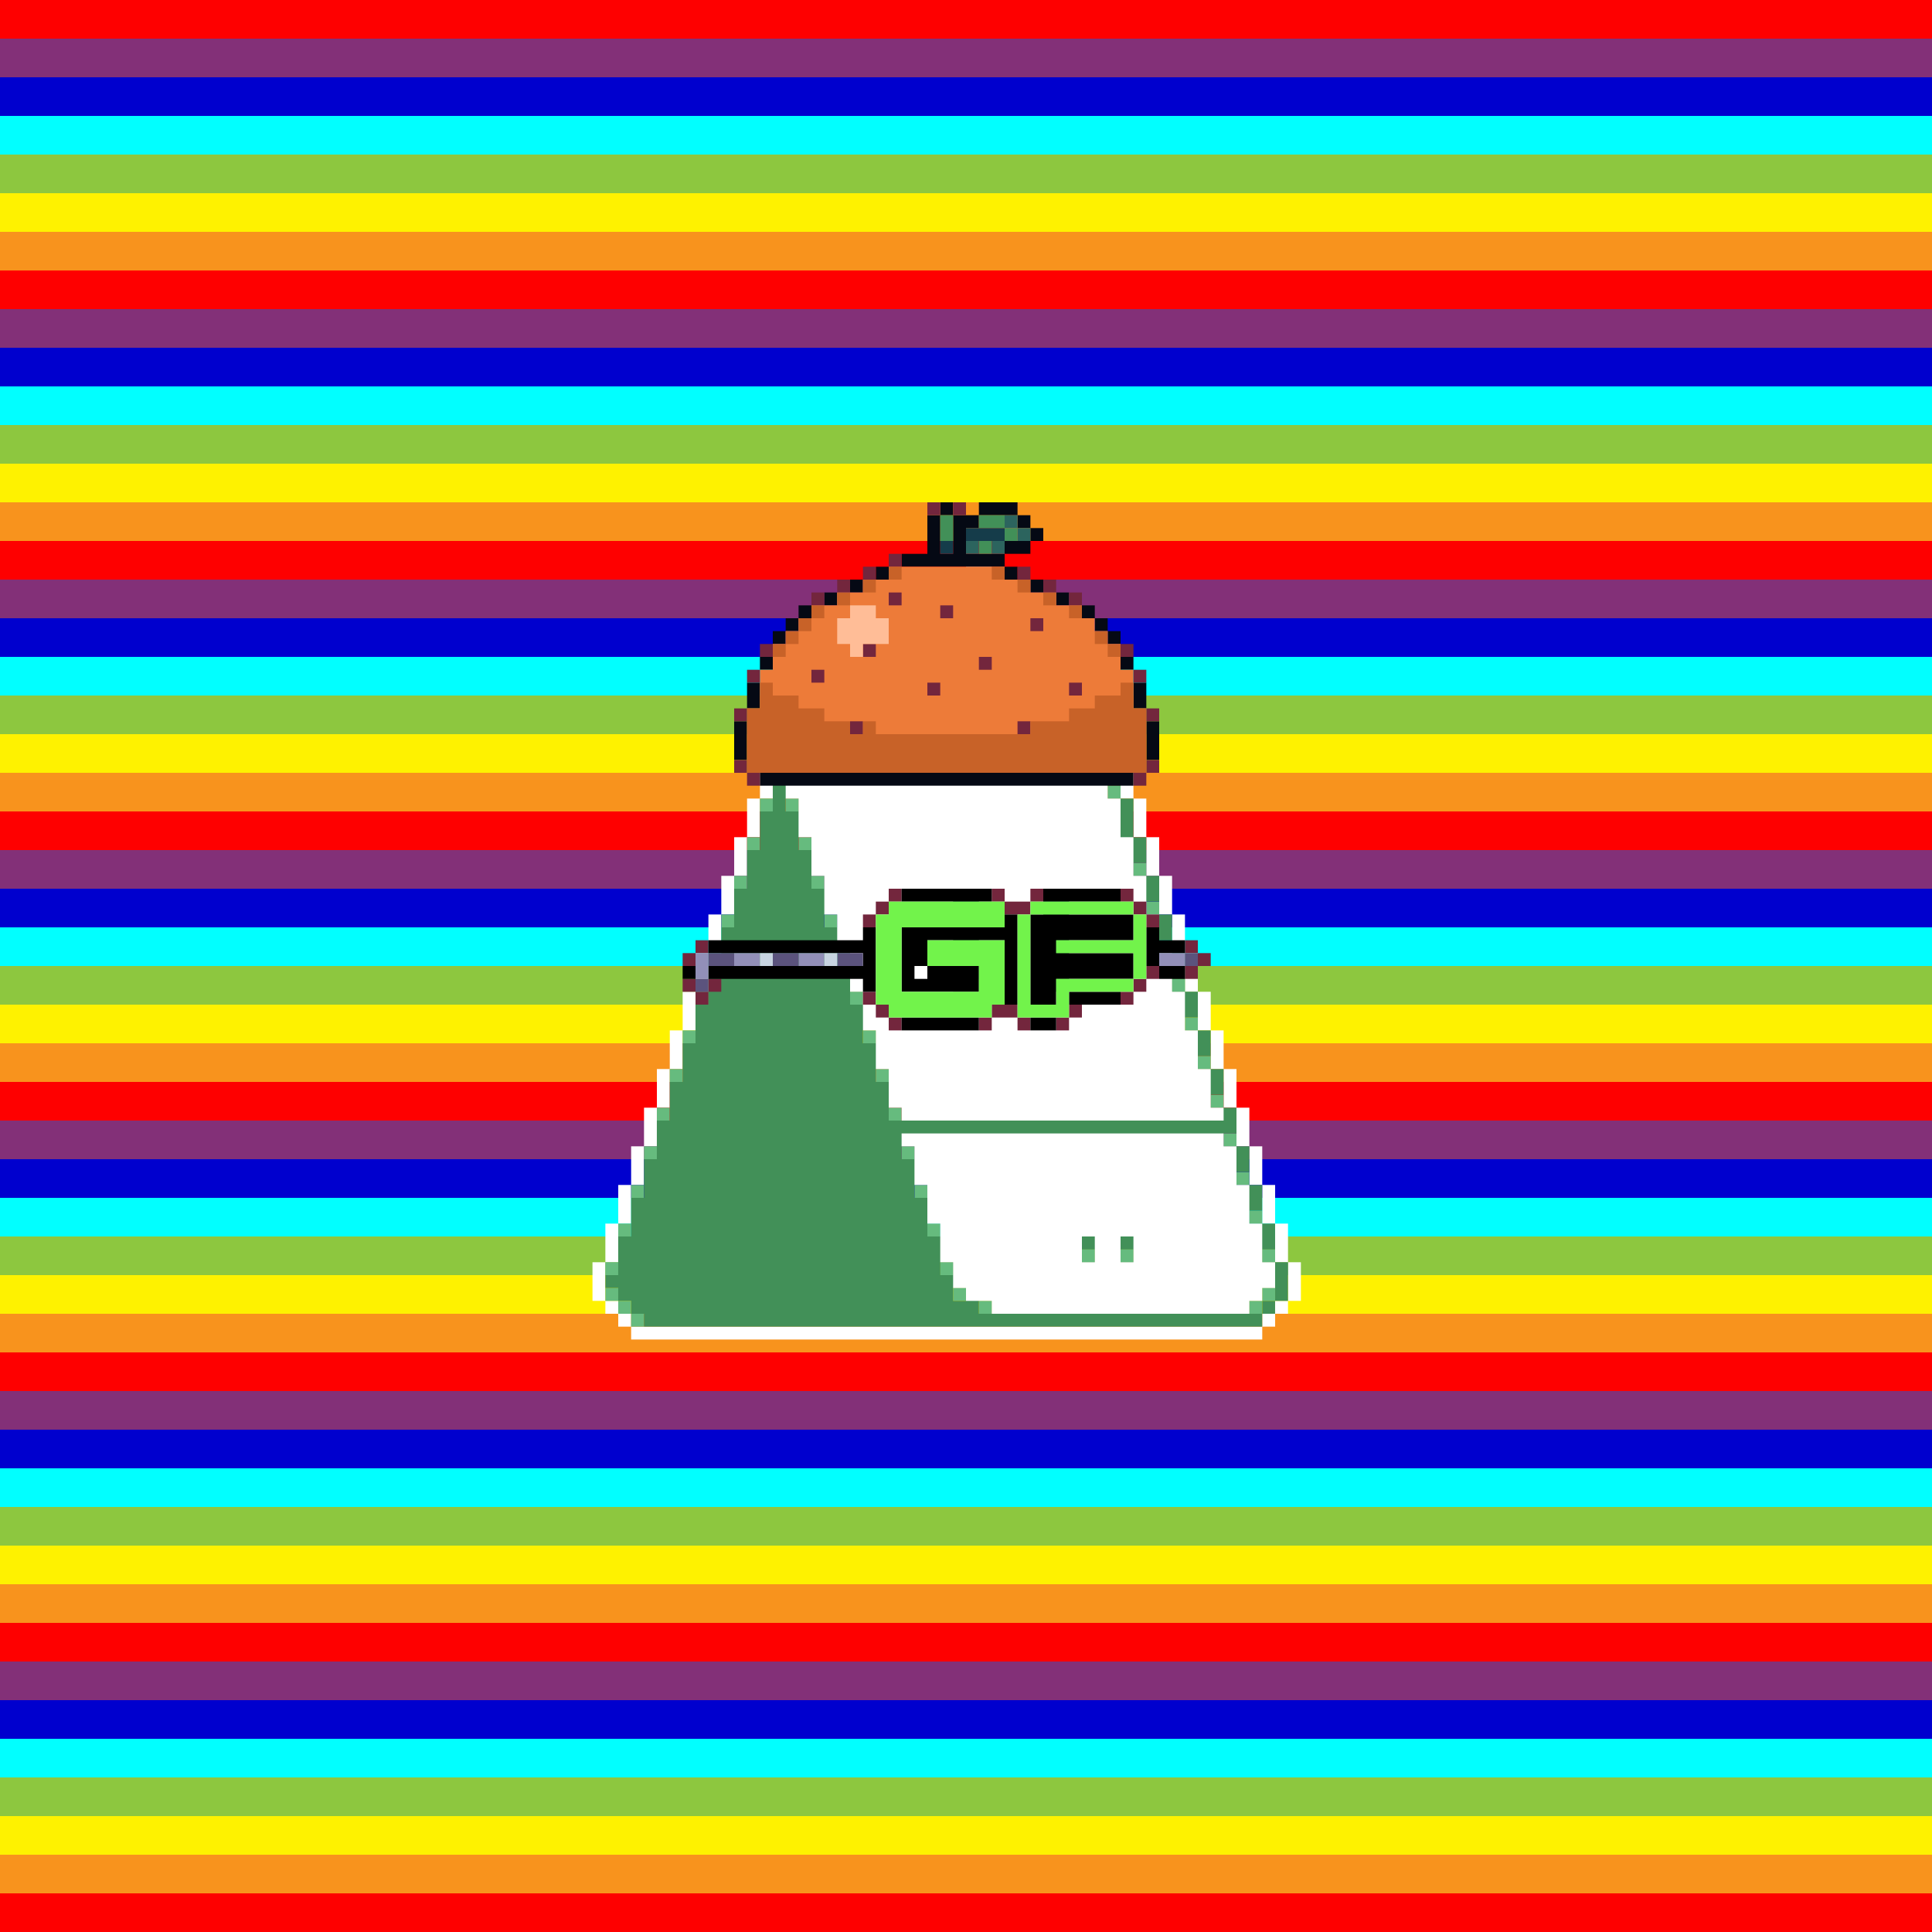 <svg xmlns="http://www.w3.org/2000/svg" xmlns:xlink="http://www.w3.org/1999/xlink" buffered-rendering="static" width="1200px" height="1200px" viewBox="0,0,1200,1200"><rect x="0" y="0" width="1200" height="1200" fill="#333333" stroke="none"/><defs><g id="bk"><g id="b"><path fill="#fe0000" d="m0,0h1200v24h-1200z"/><path fill="#833078" d="m0,24h1200v24h-1200z"/><path fill="#0000ce" d="m0,48h1200v24h-1200z"/><path fill="#01ffff" d="m0,72h1200v24h-1200z"/><path fill="#8dc73f" d="m0,96h1200v24h-1200z"/><path fill="#fef200" d="m0,120h1200v24h-1200z"/><path fill="#f8931d" d="m0,144h1200v24h-1200z"/></g><g id="b_1"><use y="0" href="#b"/><use y="168" href="#b"/><use y="336" href="#b"/></g><use y="0" href="#b_1"/><use y="504" href="#b_1"/><use y="1008" href="#b_1"/></g><g id="bd"><path fill="#fff" d="m600,352h16v8h8v96h64v8h8v8h8v24h8v24h8v24h8v24h8v24h8v24h8v24h8v24h8v24h8v24h8v24h8v24h8v24h8v24h-8v8h-8v8h-8v8h-392v-8h-8v-8h-8v-8h-8v-24h8v-24h8v-24h8v-24h8v-24h8v-24h8v-24h8v-24h8v-24h8v-24h8v-24h8v-24h8v-24h8v-24h8v-8h8v-8h56v-8h8v-16h8v-16h8v-16h8v-16h8v-16h8v-8h8zm1,8h-1v8h-8v16h-8v16h-8v16h-8v16h-8v16h-8v16h-64v8h-8v24h-8v24h-8v24h-8v24h-8v24h-8v24h-8v24h-8v24h-8v24h-8v24h-8v24h-8v24h-8v24h-8v24h8v8h8v8h392v-8h8v-8h8v-24h-8v-24h-8v-24h-8v-24h-8v-24h-8v-24h-8v-24h-8v-24h-8v-24h-8v-24h-8v-24h-8v-24h-8v-24h-8v-24h-8v-8h-72v-104z"/><path fill="#66bb7e" d="m600,360h16v8h-16v8h-8v-8h8zm-16,24h8v8h-8zm-8,16h8v8h-8zm-8,16h8v8h-8zm-8,16h8v8h-8zm-8,16h8v8h-8zm-64,24h16v8h-16zm192,0h8v8h-8zm8,16h8v8h-8zm-216,8h8v8h-8zm16,0h8v8h-8zm-24,24h8v8h-8zm32,0h8v8h-8zm208,16h8v8h-8zm-248,8h8v8h-8zm48,0h8v8h-8zm88,8h16v8h-16zm56,0h16v8h-16zm64,8h8v8h-8zm-264,8h8v8h-8zm64,0h8v8h-8zm208,16h8v8h-8zm-280,8h8v8h-8zm80,0h8v8h-8zm72,16h16v8h-16zm56,0h16v8h-16zm80,0h8v8h-8zm-296,8h8v8h-8zm96,0h8v8h-8zm208,16h8v8h-8zm-312,8h8v8h-8zm112,0h8v8h-8zm208,16h8v8h-8zm-328,8h8v8h-8zm128,0h8v8h-8zm208,16h8v8h-8zm-344,8h8v8h-8zm144,0h8v8h-8zm208,16h8v8h-8zm-360,8h8v8h-8zm160,0h8v8h-8zm208,16h8v8h-8zm-376,8h8v8h-8zm176,0h8v8h-8zm208,16h8v8h-8zm-392,8h8v8h-8zm192,0h8v8h-8zm96,16h8v8h-8zm24,0h8v8h-8zm88,0h8v8h-8zm-408,8h8v8h-8zm208,0h8v8h-8zm-208,16h8v8h8v8h8v8h-8v-8h-8v-8h-8zm216,0h8v8h-8zm192,0h8v8h-8v8h-8v-8h8zm-176,8h8v8h-8z"/><path fill="#429058" d="m600,368h16v96h72v8h8v16h-8v8h16v24h8v16h-8v8h16v16h-8v8h16v16h-8v8h16v16h-8v8h16v16h-8v8h16v16h-8v8h16v16h-8v8h16v16h-8v8h16v16h-8v8h16v16h-8v8h16v16h-8v8h16v24h-8v8h-8v8h-384v-8h-8v-8h-8v-8h-8v-8h8v-24h8v-24h8v-24h8v-24h8v-24h8v-24h8v-24h8v-24h8v-24h8v-24h8v-24h8v-24h8v-32h8v-8h64v-8h8v-16h8v-16h8v-16h8v-16h8v-16h8zm-111,104h-1v8h16v-8zm192,0h-1v8h8v-8zm-192,24h-1v8h8v-8zm8,24h-1v8h8v-8zm8,24h-1v8h8v-8zm88,8h-1v8h16v-8zm56,0h-1v8h16v-8zm-136,16h-1v8h8v-8zm8,24h-1v8h8v-8zm72,16h-1v8h16v-8zm56,0h-1v8h16v-8zm-120,8h-1v8h8v-8zm8,24h-1v8h8v-8zm8,24h-1v8h8v-8zm8,24h-1v8h8v-8zm8,24h-1v8h8v-8zm8,24h-1v8h8v-8zm8,24h-1v8h8v-8zm96,16h-1v8h8v-8zm24,0h-1v8h8v-8zm-112,8h-1v8h8v-8zm8,16h-1v8h8v-8zm192,0h-1v8h8v-8zm-176,8h-1v8h8v-8zm168,0h-1v8h8v-8z"/></g><g id="h"><path fill="#050914" d="m584,312h8v8h16v-8h24v8h8v8h8v8h-8v8h-16v8h8v8h-8v-8h-64v-8h16v-24h8zm1,8h-1v24h8v-24zm24,0h-1v8h-8v16h24v-8h16v-8h-8v-8zm-65,32h8v8h-8zm-16,8h8v8h-8zm112,0h8v8h-8zm-128,8h8v8h-8zm144,0h8v8h-8zm-160,8h8v8h-8v8h-8v8h-8v-8h8v-8h8zm176,0h8v8h8v8h8v8h-8v-8h-8v-8h-8zm-200,32h8v8h-8zm224,0h8v8h-8zm-232,16h8v16h-8zm240,0h8v16h-8zm-248,24h8v24h-8zm256,0h8v24h-8zm-240,32h232v8h-232z"/><path fill="#429058" d="m584,320h8v16h-8zm24,0h16v8h8v8h-8v-8h-16zm0,16h8v8h-8z"/><path fill="#2c645e" d="m624,320h8v8h8v8h-8v-8h-8zm-24,16h8v8h-8zm16,0h8v8h-8z"/><path fill="#153c4a" d="m600,328h24v8h-24zm-16,8h8v8h-8z"/><path fill="#ed7b39" d="m552,352h72v8h16v8h16v8h16v8h8v8h8v8h8v16h8v24h8v40h-248v-40h8v-24h8v-16h8v-8h8v-8h8v-8h16v-8h16v-8h16z"/><path fill="#73263d" d="m576,312h8v8h-8zm16,0h8v8h-8zm-40,32h8v8h-8zm-16,8h8v8h-8zm96,0h8v8h-8zm-112,8h8v8h-8zm128,0h8v8h-8zm-144,8h8v8h-8zm48,0h8v8h-8zm112,0h8v8h-8zm-80,8h8v8h-8zm56,8h8v8h-8zm-168,16h8v8h-8zm64,0h8v8h-8zm160,0h8v8h-8zm-88,8h8v8h-8zm-144,8h8v8h-8zm40,0h8v8h-8zm200,0h8v8h-8zm-128,8h8v8h-8zm88,0h8v8h-8zm-208,16h8v8h-8zm256,0h8v8h-8zm-184,8h8v8h-8zm104,0h8v8h-8zm-176,24h8v8h8v8h-8v-8h-8zm256,0h8v8h-8v8h-8v-8h8z"/><path fill="#c86228" d="m552,352h8v8h-8zm64,0h8v8h-8zm-80,8h8v8h-8zm96,0h8v8h-8zm-112,8h8v8h-8zm128,0h8v8h-8zm-144,8h8v8h-8v8h-8v8h-8v8h-8v-8h8v-8h8v-8h8zm160,0h8v8h-8zm16,16h8v8h8v8h-8v-8h-8zm-208,32h8v8h16v8h16v8h16v8h8v-8h8v8h96v-8h24v-8h16v-8h16v-8h8v16h8v40h-248v-40h8z"/><path fill="#ffbd97" d="m528,376h16v8h8v16h-16v8h-8v-8h-8v-16h8z"/></g><g id="e"><path fill="#73263d" d="m552,552h8v8h-8v8h-8v8h-8v-8h8v-8h8zm64,0h8v8h16v-8h8v8h-8v8h-16v-8h-8zm80,0h8v8h8v8h8v8h-8v-8h-8v-8h-8zm-264,32h8v8h-8v8h-8v-8h8zm304,0h8v8h8v8h-8v8h-8v-8h8v-8h-8zm-24,16h8v8h-8v8h-8v8h-8v-8h8v-8h8zm-288,8h8v8h8v-8h8v8h-8v8h-8v-8h-8zm112,8h8v8h8v8h8v8h-8v-8h-8v-8h-8zm80,8h16v8h8v8h-8v-8h-16v8h-8v-8h8zm48,0h8v8h-8v8h-8v-8h8z"/><path fill="#000" d="m560,552h56v8h-56zm88,0h48v8h-48zm-24,16h8v56h-8v-40h-48v16h32v16h-48v-40h64zm16,0h64v16h-48v8h48v16h-48v16h-16zm-104,8h8v40h-8v-8h-96v-8h96v-8h-96v-8h96zm176,0h8v8h16v8h-16v8h16v8h-16v-8h-8zm-143,24h-1v8h8v-8zm-145,0h8v8h-8zm240,16h32v8h-32zm-104,16h48v8h-48zm80,0h16v8h-16z"/><path fill="#72f34b" d="m552,560h72v16h-64v40h48v-16h-32v-16h48v40h-8v8h-64v-8h-8v-56h8zm88,0h64v8h8v40h-8v8h-40v16h-32v-64h8zm1,8h-1v56h16v-16h48v-16h-48v-8h48v-16z"/><path fill="#928fb8" d="m432,592h8v16h-8zm24,0h16v8h-16zm40,0h16v8h-16zm224,0h16v8h-16z"/><path fill="#5b537d" d="m440,592h16v8h-16zm40,0h16v8h-16zm40,0h16v8h-16zm216,0h8v8h-8zm-304,16h8v8h-8z"/><path fill="#c7d4e1" d="m472,592h8v8h-8zm40,0h8v8h-8z"/></g><g id="f"><path fill="#fff" d="m504,472h176v8h8v16h8v24h8v24h8v24h8v24h8v24h8v24h8v24h8v24h8v8h-200v-8h-8v-24h-8v-24h-8v-24h-8v-24h-8v-24h-8v-24h-8v-24h-8v-24h-8v-16h16zm89,80h-1v64h16v-64zm56,0h-1v64h16v-64zm-89,152h200v8h8v24h8v24h8v24h8v16h-8v8h-8v8h-160v-8h-16v-8h-8v-16h-8v-24h-8v-24h-8v-24h-8zm113,64h-1v16h8v-16zm24,0h-1v16h8v-16z"/></g></defs><use href="#bk"/><use href="#bd"/><use href="#f"/><use href="#h"/><use href="#e"/></svg>